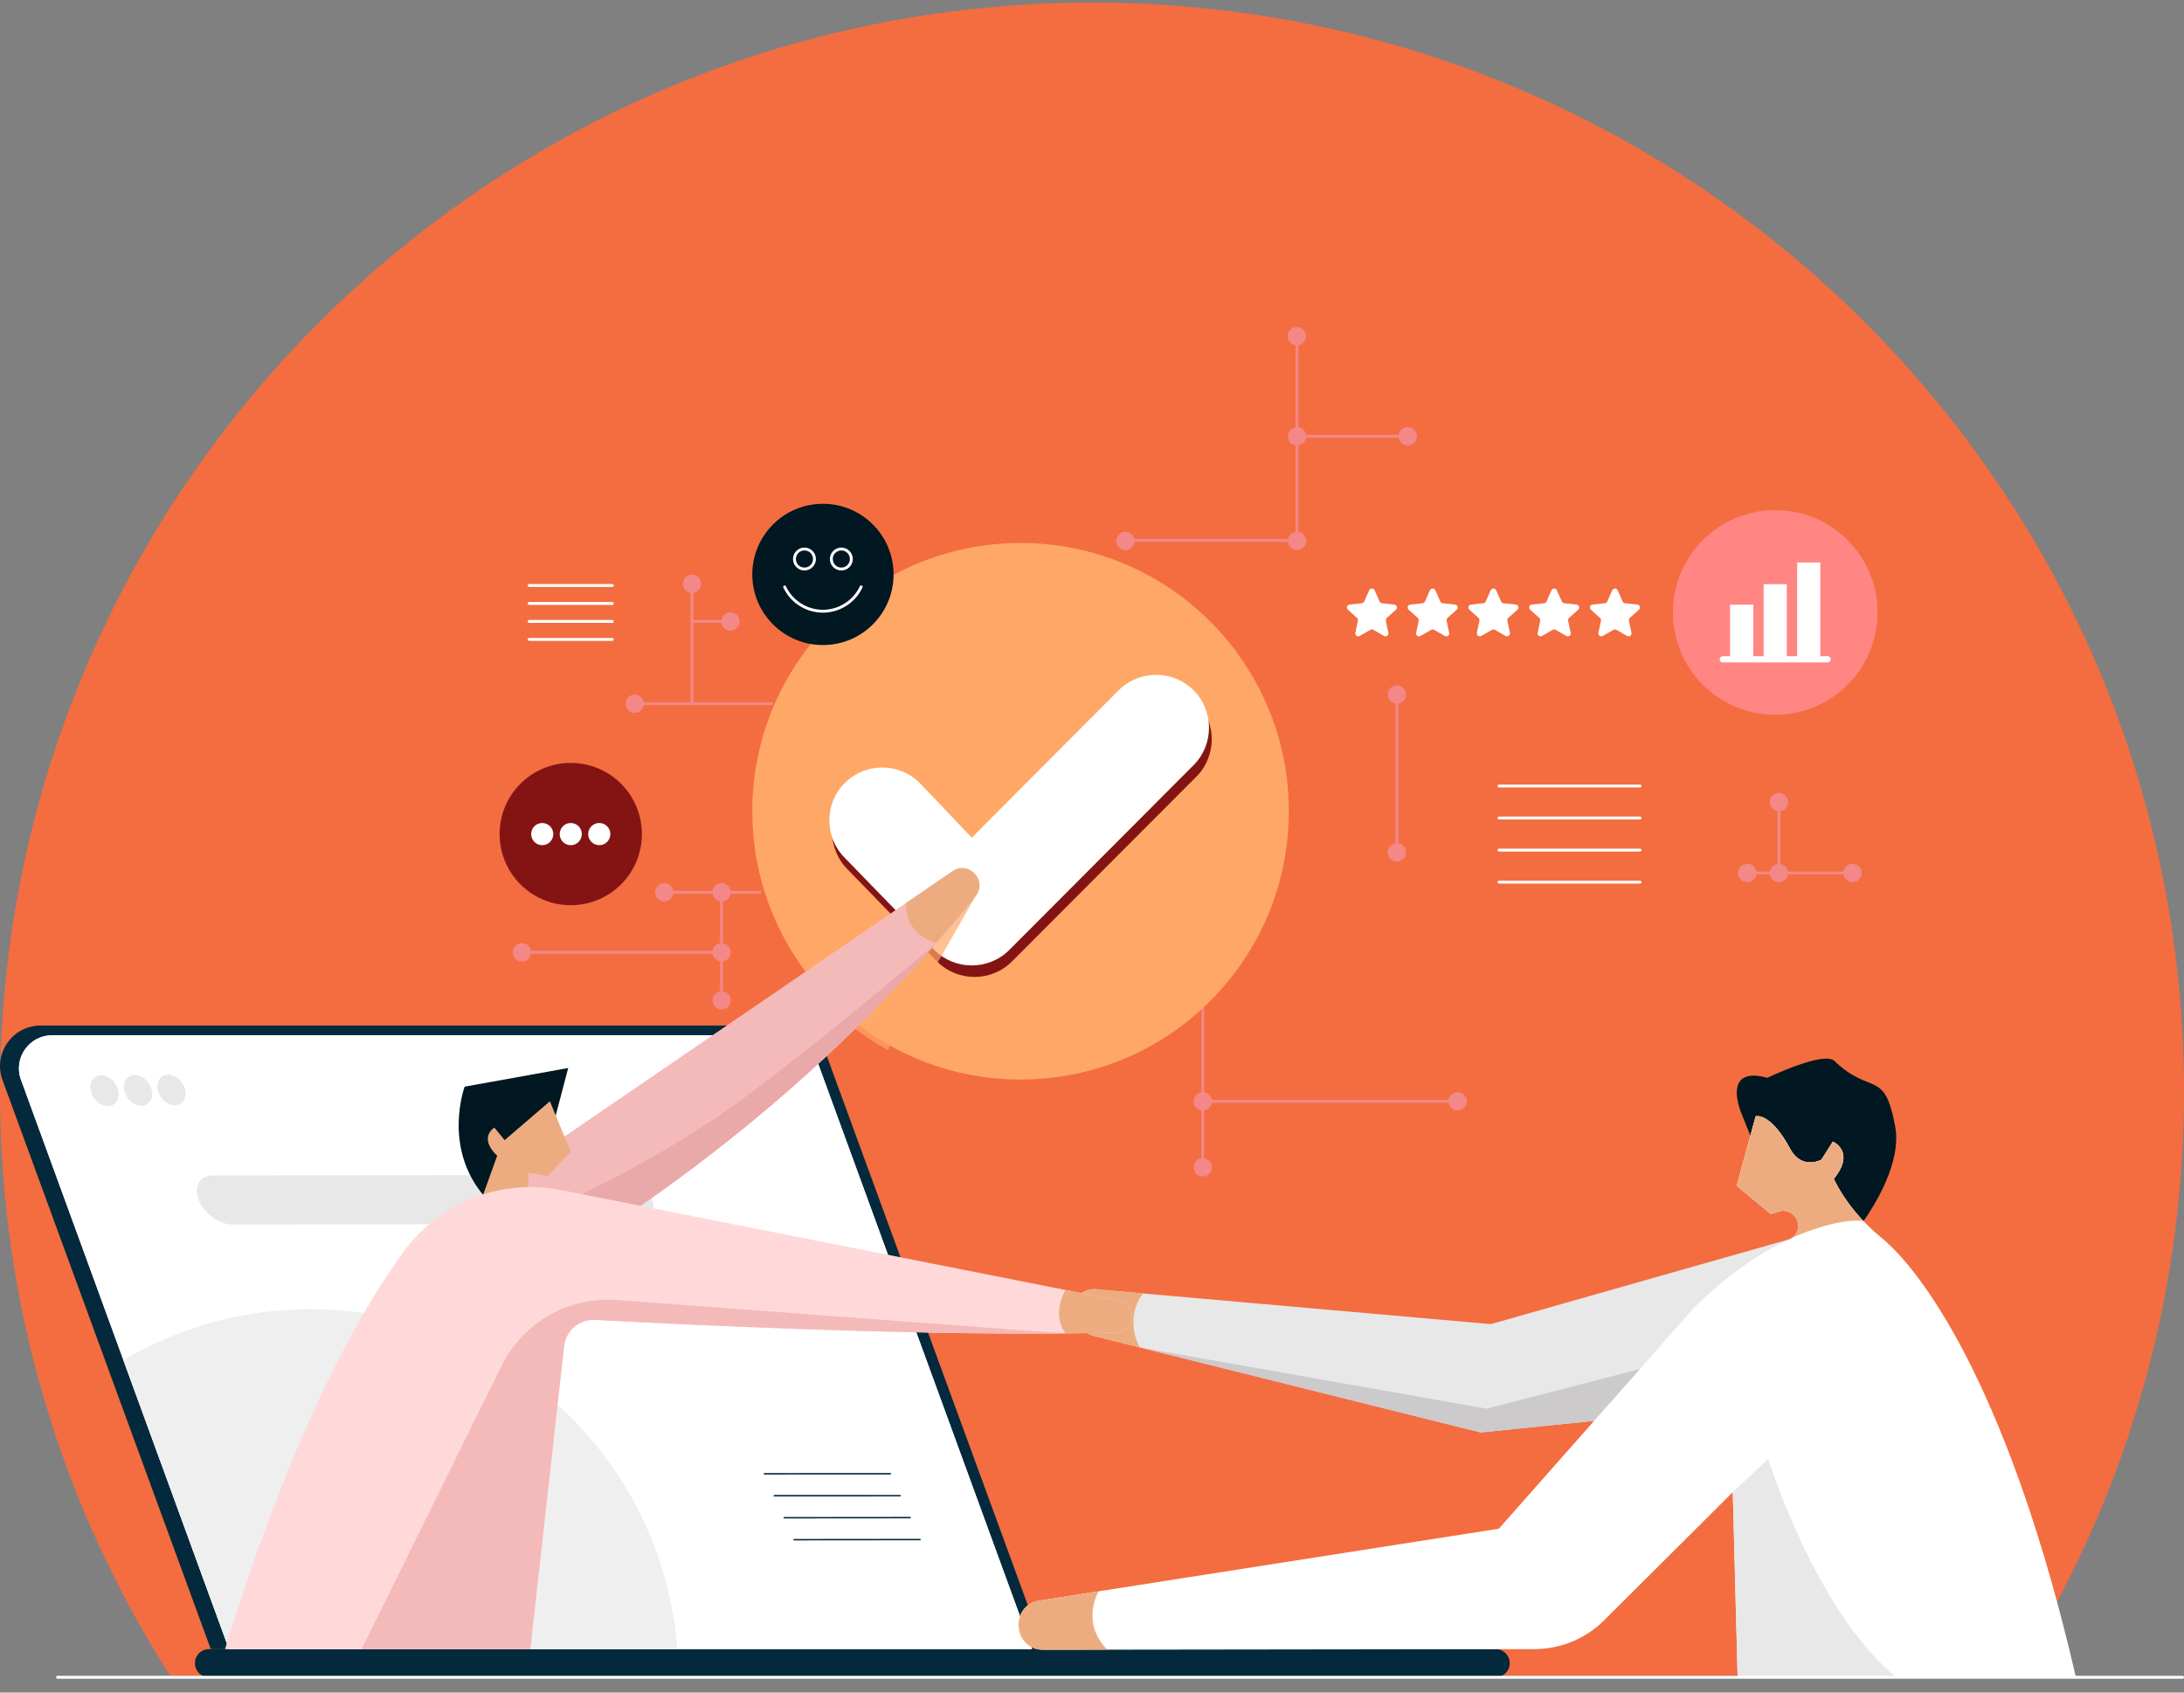 <?xml version="1.0" encoding="UTF-8"?>
<svg width="200px" height="155px" viewBox="0 0 200 155" version="1.1" xmlns="http://www.w3.org/2000/svg" xmlns:xlink="http://www.w3.org/1999/xlink">
    <rect x="0" y="0" width="200" height="155" fill="#808080" stroke="none"/>
    <title>ill-11</title>
    <g id="Page-1" stroke="none" stroke-width="1" fill="none" fill-rule="evenodd">
        <g id="ill-11" transform="translate(-0, 0.237)">
            <path d="M184.409,153.234 C194.284,137.775 200,119.422 200,99.737 C200,44.655 155.227,0 100,0 C44.773,0 0,44.655 0,99.737 C0,119.422 5.716,137.775 15.591,153.234 L184.409,153.234 Z" id="Path" fill="#F36D40" fill-rule="nonzero"></path>
            <path d="M162.974,128.148 L135.591,130.941 L99.948,122.051 C96.577,120.412 98.496,117.438 100.643,117.857 L136.524,121.022 L167.257,112.285 L162.974,128.148 Z" id="Path" fill="#E8E8E8" fill-rule="nonzero"></path>
            <path d="M136.964,153.361 L19.137,153.361 C18.426,153.361 17.854,152.789 17.854,152.078 L17.854,152.068 C17.854,151.357 18.426,150.785 19.137,150.785 L136.964,150.785 C137.675,150.785 138.253,151.357 138.253,152.068 L138.253,152.078 C138.253,152.789 137.675,153.361 136.964,153.361 Z" id="Path" fill="#05293C" fill-rule="nonzero"></path>
            <path d="M95.596,150.785 L19.301,150.785 L0.231,98.675 C-0.66,96.253 1.137,93.676 3.725,93.676 L72.094,93.676 C73.658,93.676 75.052,94.651 75.588,96.12 L95.596,150.785 Z" id="Path" fill="#05293C" fill-rule="nonzero"></path>
            <path d="M94.509,150.785 L20.971,150.785 L1.922,98.644 C1.196,96.667 2.664,94.573 4.769,94.573 L71.85,94.573 C73.122,94.573 74.262,95.368 74.697,96.561 L94.509,150.785 Z" id="Path" fill="#FFFFFF" fill-rule="nonzero"></path>
            <path d="M94.509,150.785 L20.971,150.785 L1.922,98.644 C1.196,96.667 2.664,94.573 4.769,94.573 L71.85,94.573 C73.122,94.573 74.262,95.368 74.697,96.561 L94.509,150.785 Z" id="Path" fill="#FFFFFF" fill-rule="nonzero"></path>
            <path d="M104.354,123.153 L99.948,122.05 C96.577,120.412 98.496,117.438 100.643,117.857 L104.683,118.212 C104.683,118.212 102.907,120.163 104.354,123.153 Z" id="Path" fill="#EDAC80" fill-rule="nonzero"></path>
            <path d="M160.29,103.765 L159.485,101.761 C158.827,100.134 158.451,97.525 161.839,98.469 C161.839,98.469 167.002,95.988 167.978,96.916 C171.371,100.155 172.574,97.573 173.56,102.965 C174.016,105.472 172.664,108.876 170.21,112.205 L160.29,103.765 Z" id="Path" fill="#011721" fill-rule="nonzero"></path>
            <path d="M162.163,110.938 L159.041,108.351 L160.774,101.994 C160.774,101.994 162.089,101.549 163.944,104.984 C165,106.941 166.797,105.965 166.797,105.965 L167.841,104.311 C167.841,104.311 169.967,105.207 167.926,107.725 L170.344,112.465 L164.878,113.483 L164.443,110.212 L162.163,110.938 Z" id="Path" fill="#EDAC80" fill-rule="nonzero"></path>
            <polygon id="Path" fill="#CCCACA" fill-rule="nonzero" points="136.126 128.767 153.198 124.357 152.18 129.245 135.591 130.941 104.354 123.153"></polygon>
            <path d="M172.278,113.096 C176.413,116.494 184.207,127.781 190.102,153.361 L159.125,153.361 L158.68,136.407 L146.9,148.145 C145.203,149.836 142.902,150.785 140.511,150.785 L95.559,150.843 C92.776,150.864 92.415,146.814 95.161,146.342 L137.256,139.757 L155.276,119.362 C158.081,116.664 160.991,114.543 163.859,113.265 C164.416,113.022 164.739,112.438 164.66,111.839 C164.543,110.991 163.695,110.45 162.879,110.71 L162.163,110.938 L159.04,108.351 L160.774,101.994 C160.774,101.994 162.089,101.549 163.944,104.984 C164.999,106.941 166.796,105.965 166.796,105.965 L167.841,104.311 C167.841,104.311 169.967,105.207 167.926,107.725 L168.01,107.89 C169.044,109.915 170.523,111.659 172.278,113.096 Z" id="Path" fill="#FFFFFF" fill-rule="nonzero"></path>
            <path d="M95.559,150.844 C92.776,150.865 92.415,146.814 95.161,146.343 L100.611,145.489 C100.611,145.489 98.904,148.309 101.401,150.833 L95.559,150.844 Z" id="Path" fill="#EDAC80" fill-rule="nonzero"></path>
            <path d="M164.66,111.839 C164.544,110.991 163.695,110.45 162.879,110.71 L162.163,110.938 L159.041,108.351 L160.774,101.994 C160.774,101.994 162.089,101.549 163.944,104.984 C165,106.941 166.797,105.965 166.797,105.965 L167.841,104.311 C167.841,104.311 169.967,105.207 167.926,107.725 L168.011,107.89 C168.705,109.252 169.607,110.487 170.656,111.59 L170.651,111.59 C168.17,111.251 164.125,113.112 164.125,113.112 L164.119,113.112 C164.512,112.82 164.724,112.338 164.66,111.839 Z" id="Path" fill="#EDAC80" fill-rule="nonzero"></path>
            <path d="M158.679,136.407 L161.924,133.364 C161.924,133.364 166.229,147.281 173.646,153.362 L159.125,153.362 L158.679,136.407 Z" id="Path" fill="#E8E8E8" fill-rule="nonzero"></path>
            <path d="M10.829,99.635 C11.004,100.409 10.58,101.046 9.885,101.056 C9.191,101.062 8.491,100.436 8.316,99.662 C8.141,98.883 8.565,98.246 9.259,98.241 C9.949,98.231 10.654,98.856 10.829,99.635 Z" id="Path" fill="#E8E8E8" fill-rule="nonzero"></path>
            <path d="M13.894,99.603 C14.069,100.377 13.645,101.014 12.956,101.024 C12.261,101.03 11.556,100.404 11.381,99.63 C11.211,98.851 11.63,98.214 12.325,98.209 C13.019,98.198 13.719,98.824 13.894,99.603 Z" id="Path" fill="#E8E8E8" fill-rule="nonzero"></path>
            <path d="M16.964,99.566 C17.133,100.346 16.714,100.982 16.02,100.987 C15.325,100.998 14.62,100.372 14.451,99.593 C14.276,98.819 14.7,98.183 15.389,98.172 C16.084,98.167 16.789,98.792 16.964,99.566 Z" id="Path" fill="#E8E8E8" fill-rule="nonzero"></path>
            <path d="M58.405,111.871 L21.262,111.898 C20.069,111.903 18.691,110.89 18.203,109.655 C17.715,108.415 18.293,107.402 19.491,107.402 L56.629,107.375 C57.827,107.375 59.206,108.388 59.693,109.623 C60.181,110.859 59.598,111.871 58.405,111.871 Z" id="Path" fill="#E8E8E8" fill-rule="nonzero"></path>
            <path d="M69.994,134.796 C69.957,134.796 69.931,134.764 69.931,134.732 C69.931,134.695 69.957,134.663 69.994,134.663 L81.531,134.658 C81.568,134.658 81.6,134.684 81.6,134.721 C81.6,134.758 81.568,134.79 81.531,134.79 L69.994,134.796 Z" id="Path" fill="#05293C" fill-rule="nonzero"></path>
            <path d="M70.9,136.805 C70.863,136.805 70.836,136.778 70.836,136.741 C70.836,136.704 70.863,136.672 70.9,136.672 L82.436,136.667 C82.473,136.667 82.505,136.693 82.505,136.73 C82.505,136.767 82.473,136.799 82.436,136.799 L70.9,136.805 Z" id="Path" fill="#05293C" fill-rule="nonzero"></path>
            <path d="M71.813,138.819 C71.776,138.819 71.744,138.787 71.744,138.75 C71.744,138.713 71.776,138.687 71.813,138.687 L83.349,138.676 C83.386,138.676 83.412,138.708 83.412,138.745 C83.412,138.782 83.386,138.809 83.349,138.809 L71.813,138.819 Z" id="Path" fill="#05293C" fill-rule="nonzero"></path>
            <path d="M72.719,140.828 C72.682,140.828 72.65,140.797 72.65,140.76 C72.65,140.722 72.682,140.696 72.719,140.696 L84.255,140.685 C84.292,140.685 84.319,140.717 84.319,140.754 C84.319,140.791 84.292,140.818 84.255,140.818 L72.719,140.828 Z" id="Path" fill="#05293C" fill-rule="nonzero"></path>
            <path d="M62.026,150.785 L20.971,150.785 L11.301,124.325 C16.321,121.361 22.174,119.654 28.425,119.654 C46.175,119.654 60.706,133.375 62.026,150.785 Z" id="Path" fill="#EFEFEF" fill-rule="nonzero"></path>
            <path d="M125.874,53.814 L126.34,54.853 C126.377,54.938 126.457,54.996 126.552,55.007 L127.682,55.129 C127.91,55.155 128.005,55.436 127.835,55.595 L126.992,56.353 C126.918,56.417 126.886,56.512 126.908,56.608 L127.141,57.716 C127.189,57.944 126.95,58.119 126.749,58.002 L125.762,57.44 C125.683,57.392 125.582,57.392 125.497,57.44 L124.511,58.002 C124.315,58.119 124.071,57.944 124.119,57.716 L124.352,56.608 C124.373,56.512 124.342,56.417 124.273,56.353 L123.43,55.595 C123.26,55.436 123.35,55.155 123.578,55.129 L124.707,55.007 C124.803,54.996 124.882,54.938 124.925,54.853 L125.386,53.814 C125.481,53.607 125.778,53.607 125.874,53.814 Z" id="Path" fill="#FFFFFF" fill-rule="nonzero"></path>
            <path d="M131.44,53.814 L131.901,54.853 C131.944,54.938 132.023,54.996 132.119,55.007 L133.248,55.129 C133.476,55.155 133.566,55.436 133.396,55.595 L132.553,56.353 C132.484,56.417 132.453,56.512 132.474,56.608 L132.707,57.716 C132.755,57.944 132.511,58.119 132.315,58.002 L131.329,57.44 C131.244,57.392 131.143,57.392 131.064,57.44 L130.078,58.002 C129.876,58.119 129.637,57.944 129.685,57.716 L129.918,56.608 C129.934,56.512 129.908,56.417 129.834,56.353 L128.991,55.595 C128.821,55.436 128.916,55.155 129.144,55.129 L130.274,55.007 C130.369,54.996 130.449,54.938 130.486,54.853 L130.952,53.814 C131.048,53.607 131.345,53.607 131.44,53.814 Z" id="Path" fill="#FFFFFF" fill-rule="nonzero"></path>
            <path d="M137.001,53.814 L137.468,54.853 C137.505,54.938 137.59,54.996 137.68,55.007 L138.809,55.129 C139.042,55.155 139.132,55.436 138.963,55.595 L138.12,56.353 C138.051,56.417 138.019,56.512 138.035,56.608 L138.268,57.716 C138.316,57.944 138.077,58.119 137.876,58.002 L136.89,57.44 C136.81,57.392 136.71,57.392 136.625,57.44 L135.644,58.002 C135.443,58.119 135.199,57.944 135.246,57.716 L135.48,56.608 C135.501,56.512 135.469,56.417 135.4,56.353 L134.557,55.595 C134.388,55.436 134.478,55.155 134.706,55.129 L135.835,55.007 C135.93,54.996 136.015,54.938 136.052,54.853 L136.513,53.814 C136.609,53.607 136.911,53.607 137.001,53.814 Z" id="Path" fill="#FFFFFF" fill-rule="nonzero"></path>
            <path d="M142.567,53.814 L143.029,54.853 C143.071,54.938 143.151,54.996 143.246,55.007 L144.375,55.129 C144.603,55.155 144.699,55.436 144.524,55.595 L143.686,56.353 C143.612,56.417 143.58,56.512 143.601,56.608 L143.835,57.716 C143.882,57.944 143.638,58.119 143.442,58.002 L142.456,57.44 C142.377,57.392 142.271,57.392 142.191,57.44 L141.205,58.002 C141.009,58.119 140.765,57.944 140.813,57.716 L141.046,56.608 C141.067,56.512 141.035,56.417 140.961,56.353 L140.123,55.595 C139.949,55.436 140.044,55.155 140.272,55.129 L141.401,55.007 C141.497,54.996 141.576,54.938 141.619,54.853 L142.08,53.814 C142.175,53.607 142.472,53.607 142.567,53.814 Z" id="Path" fill="#FFFFFF" fill-rule="nonzero"></path>
            <path d="M148.135,53.814 L148.596,54.853 C148.633,54.938 148.718,54.996 148.813,55.007 L149.943,55.129 C150.17,55.155 150.261,55.436 150.091,55.595 L149.248,56.353 C149.179,56.417 149.147,56.512 149.168,56.608 L149.402,57.716 C149.449,57.944 149.206,58.119 149.004,58.002 L148.023,57.44 C147.939,57.392 147.838,57.392 147.758,57.44 L146.772,58.002 C146.571,58.119 146.332,57.944 146.375,57.716 L146.613,56.608 C146.629,56.512 146.597,56.417 146.528,56.353 L145.685,55.595 C145.516,55.436 145.606,55.155 145.839,55.129 L146.968,55.007 C147.058,54.996 147.143,54.938 147.18,54.853 L147.647,53.814 C147.737,53.607 148.039,53.607 148.135,53.814 Z" id="Path" fill="#FFFFFF" fill-rule="nonzero"></path>
            <path d="M150.181,71.876 L137.272,71.876 C137.197,71.876 137.139,71.818 137.139,71.744 C137.139,71.669 137.197,71.611 137.272,71.611 L150.181,71.611 C150.25,71.611 150.314,71.669 150.314,71.744 C150.314,71.818 150.25,71.876 150.181,71.876 Z" id="Path" fill="#FFFFFF" fill-rule="nonzero"></path>
            <path d="M150.181,74.808 L137.272,74.808 C137.197,74.808 137.139,74.75 137.139,74.675 C137.139,74.607 137.197,74.543 137.272,74.543 L150.181,74.543 C150.25,74.543 150.314,74.607 150.314,74.675 C150.314,74.75 150.25,74.808 150.181,74.808 Z" id="Path" fill="#FFFFFF" fill-rule="nonzero"></path>
            <path d="M150.181,77.745 L137.272,77.745 C137.197,77.745 137.139,77.686 137.139,77.612 C137.139,77.538 137.197,77.48 137.272,77.48 L150.181,77.48 C150.25,77.48 150.314,77.538 150.314,77.612 C150.314,77.686 150.25,77.745 150.181,77.745 Z" id="Path" fill="#FFFFFF" fill-rule="nonzero"></path>
            <path d="M150.181,80.682 L137.272,80.682 C137.197,80.682 137.139,80.619 137.139,80.55 C137.139,80.476 137.197,80.417 137.272,80.417 L150.181,80.417 C150.25,80.417 150.314,80.476 150.314,80.55 C150.314,80.619 150.25,80.682 150.181,80.682 Z" id="Path" fill="#FFFFFF" fill-rule="nonzero"></path>
            <path d="M56.072,53.511 L48.459,53.511 C48.385,53.511 48.327,53.453 48.327,53.378 C48.327,53.309 48.385,53.246 48.459,53.246 L56.072,53.246 C56.147,53.246 56.205,53.309 56.205,53.378 C56.205,53.453 56.147,53.511 56.072,53.511 Z" id="Path" fill="#FFFFFF" fill-rule="nonzero"></path>
            <path d="M56.072,55.161 L48.459,55.161 C48.385,55.161 48.327,55.102 48.327,55.028 C48.327,54.954 48.385,54.895 48.459,54.895 L56.072,54.895 C56.147,54.895 56.205,54.954 56.205,55.028 C56.205,55.102 56.147,55.161 56.072,55.161 Z" id="Path" fill="#FFFFFF" fill-rule="nonzero"></path>
            <path d="M56.072,56.804 L48.459,56.804 C48.385,56.804 48.327,56.746 48.327,56.672 C48.327,56.597 48.385,56.539 48.459,56.539 L56.072,56.539 C56.147,56.539 56.205,56.597 56.205,56.672 C56.205,56.746 56.147,56.804 56.072,56.804 Z" id="Path" fill="#FFFFFF" fill-rule="nonzero"></path>
            <path d="M56.072,58.453 L48.459,58.453 C48.385,58.453 48.327,58.395 48.327,58.32 C48.327,58.246 48.385,58.188 48.459,58.188 L56.072,58.188 C56.147,58.188 56.205,58.246 56.205,58.32 C56.205,58.395 56.147,58.453 56.072,58.453 Z" id="Path" fill="#FFFFFF" fill-rule="nonzero"></path>
            <path d="M171.934,55.849 C171.934,61.024 167.74,65.217 162.566,65.217 C157.391,65.217 153.198,61.024 153.198,55.849 C153.198,50.675 157.391,46.481 162.566,46.481 C167.74,46.481 171.934,50.675 171.934,55.849 Z" id="Path" fill="#FF8683" fill-rule="nonzero"></path>
            <path d="M167.655,60.144 C167.655,60.298 167.527,60.425 167.368,60.425 L157.762,60.425 C157.603,60.425 157.476,60.298 157.476,60.144 C157.476,59.985 157.603,59.858 157.762,59.858 L158.435,59.858 L158.435,55.139 L160.556,55.139 L160.556,59.858 L161.505,59.858 L161.505,53.263 L163.625,53.263 L163.625,59.858 L164.574,59.858 L164.574,51.274 L166.695,51.274 L166.695,59.858 L167.368,59.858 C167.527,59.858 167.655,59.985 167.655,60.144 Z" id="Path" fill="#FFFFFF" fill-rule="nonzero"></path>
            <path d="M58.782,76.144 C58.782,79.744 55.866,82.659 52.266,82.659 C48.666,82.659 45.751,79.744 45.751,76.144 C45.751,72.544 48.666,69.628 52.266,69.628 C55.866,69.628 58.782,72.544 58.782,76.144 Z" id="Path" fill="#841414" fill-rule="nonzero"></path>
            <path d="M50.666,76.144 C50.666,76.706 50.215,77.162 49.653,77.162 C49.091,77.162 48.641,76.706 48.641,76.144 C48.641,75.588 49.091,75.132 49.653,75.132 C50.215,75.132 50.666,75.588 50.666,76.144 Z" id="Path" fill="#FFFFFF" fill-rule="nonzero"></path>
            <path d="M53.279,76.144 C53.279,76.706 52.829,77.162 52.267,77.162 C51.705,77.162 51.254,76.706 51.254,76.144 C51.254,75.587 51.705,75.131 52.267,75.131 C52.829,75.131 53.279,75.587 53.279,76.144 Z" id="Path" fill="#FFFFFF" fill-rule="nonzero"></path>
            <path d="M55.893,76.144 C55.893,76.706 55.437,77.162 54.881,77.162 C54.319,77.162 53.863,76.706 53.863,76.144 C53.863,75.587 54.319,75.131 54.881,75.131 C55.437,75.131 55.893,75.587 55.893,76.144 Z" id="Path" fill="#FFFFFF" fill-rule="nonzero"></path>
            <path d="M69.591,81.61 L60.838,81.61 C60.764,81.61 60.706,81.552 60.706,81.478 C60.706,81.403 60.764,81.345 60.838,81.345 L69.591,81.345 C69.665,81.345 69.724,81.403 69.724,81.478 C69.724,81.552 69.665,81.61 69.591,81.61 Z" id="Path" fill="#F48787" fill-rule="nonzero"></path>
            <path d="M66.076,91.497 C66.007,91.497 65.943,91.439 65.943,91.365 L65.943,81.477 C65.943,81.403 66.007,81.345 66.076,81.345 C66.15,81.345 66.208,81.403 66.208,81.477 L66.208,91.365 C66.208,91.439 66.15,91.497 66.076,91.497 Z" id="Path" fill="#F48787" fill-rule="nonzero"></path>
            <path d="M66.077,87.103 L47.797,87.103 C47.723,87.103 47.665,87.044 47.665,86.97 C47.665,86.896 47.723,86.837 47.797,86.837 L66.077,86.837 C66.151,86.837 66.21,86.896 66.21,86.97 C66.21,87.044 66.151,87.103 66.077,87.103 Z" id="Path" fill="#F48787" fill-rule="nonzero"></path>
            <path d="M70.658,64.337 L58.125,64.337 C58.056,64.337 57.992,64.279 57.992,64.205 C57.992,64.136 58.056,64.072 58.125,64.072 L70.658,64.072 C70.732,64.072 70.79,64.136 70.79,64.205 C70.79,64.279 70.732,64.337 70.658,64.337 Z" id="Path" fill="#F48787" fill-rule="nonzero"></path>
            <path d="M63.368,64.337 C63.294,64.337 63.235,64.279 63.235,64.205 L63.235,53.379 C63.235,53.31 63.294,53.246 63.368,53.246 C63.442,53.246 63.5,53.31 63.5,53.379 L63.5,64.205 C63.5,64.279 63.442,64.337 63.368,64.337 Z" id="Path" fill="#F48787" fill-rule="nonzero"></path>
            <path d="M66.639,56.804 L63.368,56.804 C63.294,56.804 63.235,56.746 63.235,56.671 C63.235,56.597 63.294,56.539 63.368,56.539 L66.639,56.539 C66.713,56.539 66.772,56.597 66.772,56.671 C66.772,56.746 66.713,56.804 66.639,56.804 Z" id="Path" fill="#F48787" fill-rule="nonzero"></path>
            <path d="M64.206,53.225 C64.206,53.692 63.829,54.068 63.368,54.068 C62.901,54.068 62.525,53.692 62.525,53.225 C62.525,52.759 62.901,52.382 63.368,52.382 C63.829,52.382 64.206,52.759 64.206,53.225 Z" id="Path" fill="#F48787" fill-rule="nonzero"></path>
            <path d="M67.731,56.671 C67.731,57.138 67.355,57.514 66.888,57.514 C66.427,57.514 66.05,57.138 66.05,56.671 C66.05,56.21 66.427,55.828 66.888,55.828 C67.355,55.828 67.731,56.21 67.731,56.671 Z" id="Path" fill="#F48787" fill-rule="nonzero"></path>
            <path d="M58.967,64.205 C58.967,64.671 58.591,65.048 58.124,65.048 C57.663,65.048 57.287,64.671 57.287,64.205 C57.287,63.744 57.663,63.367 58.124,63.367 C58.591,63.367 58.967,63.744 58.967,64.205 Z" id="Path" fill="#F48787" fill-rule="nonzero"></path>
            <path d="M118.775,49.387 L103.055,49.387 C102.981,49.387 102.923,49.328 102.923,49.254 C102.923,49.18 102.981,49.122 103.055,49.122 L118.642,49.122 L118.642,30.55 C118.642,30.476 118.7,30.418 118.775,30.418 C118.849,30.418 118.907,30.476 118.907,30.55 L118.907,49.254 C118.907,49.328 118.849,49.387 118.775,49.387 Z" id="Path" fill="#F48787" fill-rule="nonzero"></path>
            <path d="M128.063,39.849 L118.753,39.849 C118.679,39.849 118.621,39.786 118.621,39.717 C118.621,39.642 118.679,39.584 118.753,39.584 L128.063,39.584 C128.137,39.584 128.195,39.642 128.195,39.717 C128.195,39.786 128.137,39.849 128.063,39.849 Z" id="Path" fill="#F48787" fill-rule="nonzero"></path>
            <path d="M129.748,39.717 C129.748,40.178 129.372,40.555 128.905,40.555 C128.439,40.555 128.062,40.178 128.062,39.717 C128.062,39.25 128.439,38.874 128.905,38.874 C129.372,38.874 129.748,39.25 129.748,39.717 Z" id="Path" fill="#F48787" fill-rule="nonzero"></path>
            <path d="M119.617,39.717 C119.617,40.178 119.241,40.555 118.774,40.555 C118.308,40.555 117.931,40.178 117.931,39.717 C117.931,39.25 118.308,38.874 118.774,38.874 C119.241,38.874 119.617,39.25 119.617,39.717 Z" id="Path" fill="#F48787" fill-rule="nonzero"></path>
            <path d="M119.617,49.297 C119.617,49.763 119.241,50.14 118.774,50.14 C118.308,50.14 117.931,49.763 117.931,49.297 C117.931,48.836 118.308,48.459 118.774,48.459 C119.241,48.459 119.617,48.836 119.617,49.297 Z" id="Path" fill="#F48787" fill-rule="nonzero"></path>
            <path d="M103.898,49.297 C103.898,49.763 103.522,50.14 103.055,50.14 C102.589,50.14 102.212,49.763 102.212,49.297 C102.212,48.836 102.589,48.459 103.055,48.459 C103.522,48.459 103.898,48.836 103.898,49.297 Z" id="Path" fill="#F48787" fill-rule="nonzero"></path>
            <path d="M119.596,30.55 C119.596,31.012 119.214,31.393 118.753,31.393 C118.287,31.393 117.91,31.012 117.91,30.55 C117.91,30.084 118.287,29.707 118.753,29.707 C119.214,29.707 119.596,30.084 119.596,30.55 Z" id="Path" fill="#F48787" fill-rule="nonzero"></path>
            <path d="M61.681,81.477 C61.681,81.944 61.305,82.32 60.838,82.32 C60.372,82.32 59.995,81.944 59.995,81.477 C59.995,81.016 60.372,80.634 60.838,80.634 C61.305,80.634 61.681,81.016 61.681,81.477 Z" id="Path" fill="#F48787" fill-rule="nonzero"></path>
            <path d="M66.919,81.477 C66.919,81.944 66.543,82.32 66.076,82.32 C65.615,82.32 65.239,81.944 65.239,81.477 C65.239,81.016 65.615,80.634 66.076,80.634 C66.543,80.634 66.919,81.016 66.919,81.477 Z" id="Path" fill="#F48787" fill-rule="nonzero"></path>
            <path d="M66.919,91.365 C66.919,91.832 66.543,92.208 66.076,92.208 C65.615,92.208 65.239,91.832 65.239,91.365 C65.239,90.898 65.615,90.522 66.076,90.522 C66.543,90.522 66.919,90.898 66.919,91.365 Z" id="Path" fill="#F48787" fill-rule="nonzero"></path>
            <path d="M66.919,86.97 C66.919,87.436 66.543,87.813 66.076,87.813 C65.615,87.813 65.239,87.436 65.239,86.97 C65.239,86.503 65.615,86.127 66.076,86.127 C66.543,86.127 66.919,86.503 66.919,86.97 Z" id="Path" fill="#F48787" fill-rule="nonzero"></path>
            <path d="M48.64,86.97 C48.64,87.436 48.264,87.813 47.797,87.813 C47.331,87.813 46.954,87.436 46.954,86.97 C46.954,86.503 47.331,86.127 47.797,86.127 C48.264,86.127 48.64,86.503 48.64,86.97 Z" id="Path" fill="#F48787" fill-rule="nonzero"></path>
            <path d="M110.144,106.793 C110.07,106.793 110.011,106.734 110.011,106.66 L110.011,91.975 C110.011,91.9 110.07,91.842 110.144,91.842 C110.218,91.842 110.276,91.9 110.276,91.975 L110.276,106.66 C110.276,106.734 110.218,106.793 110.144,106.793 Z" id="Path" fill="#F48787" fill-rule="nonzero"></path>
            <path d="M133.487,100.749 L110.144,100.749 C110.07,100.749 110.011,100.69 110.011,100.616 C110.011,100.547 110.07,100.484 110.144,100.484 L133.487,100.484 C133.561,100.484 133.619,100.547 133.619,100.616 C133.619,100.69 133.561,100.749 133.487,100.749 Z" id="Path" fill="#F48787" fill-rule="nonzero"></path>
            <path d="M134.329,100.616 C134.329,101.083 133.948,101.459 133.487,101.459 C133.02,101.459 132.644,101.083 132.644,100.616 C132.644,100.155 133.02,99.779 133.487,99.779 C133.948,99.779 134.329,100.155 134.329,100.616 Z" id="Path" fill="#F48787" fill-rule="nonzero"></path>
            <path d="M110.987,100.616 C110.987,101.083 110.61,101.459 110.144,101.459 C109.677,101.459 109.301,101.083 109.301,100.616 C109.301,100.155 109.677,99.779 110.144,99.779 C110.61,99.779 110.987,100.155 110.987,100.616 Z" id="Path" fill="#F48787" fill-rule="nonzero"></path>
            <path d="M110.987,106.66 C110.987,107.126 110.61,107.503 110.144,107.503 C109.677,107.503 109.301,107.126 109.301,106.66 C109.301,106.199 109.677,105.817 110.144,105.817 C110.61,105.817 110.987,106.199 110.987,106.66 Z" id="Path" fill="#F48787" fill-rule="nonzero"></path>
            <path d="M127.919,77.745 C127.845,77.745 127.787,77.687 127.787,77.612 L127.787,64.205 C127.787,64.136 127.845,64.072 127.919,64.072 C127.993,64.072 128.052,64.136 128.052,64.205 L128.052,77.612 C128.052,77.687 127.993,77.745 127.919,77.745 Z" id="Path" fill="#F48787" fill-rule="nonzero"></path>
            <path d="M128.763,63.367 C128.763,63.828 128.387,64.205 127.92,64.205 C127.454,64.205 127.077,63.828 127.077,63.367 C127.077,62.901 127.454,62.524 127.92,62.524 C128.387,62.524 128.763,62.901 128.763,63.367 Z" id="Path" fill="#F48787" fill-rule="nonzero"></path>
            <path d="M128.763,77.819 C128.763,78.286 128.387,78.662 127.92,78.662 C127.454,78.662 127.077,78.286 127.077,77.819 C127.077,77.353 127.454,76.976 127.92,76.976 C128.387,76.976 128.763,77.353 128.763,77.819 Z" id="Path" fill="#F48787" fill-rule="nonzero"></path>
            <path d="M168.805,79.839 L160.01,79.839 C159.936,79.839 159.877,79.781 159.877,79.707 C159.877,79.632 159.936,79.574 160.01,79.574 L168.805,79.574 C168.88,79.574 168.938,79.632 168.938,79.707 C168.938,79.781 168.88,79.839 168.805,79.839 Z" id="Path" fill="#F48787" fill-rule="nonzero"></path>
            <path d="M170.491,79.707 C170.491,80.173 170.109,80.55 169.648,80.55 C169.181,80.55 168.805,80.173 168.805,79.707 C168.805,79.24 169.181,78.864 169.648,78.864 C170.109,78.864 170.491,79.24 170.491,79.707 Z" id="Path" fill="#F48787" fill-rule="nonzero"></path>
            <path d="M162.91,79.839 C162.836,79.839 162.778,79.78 162.778,79.706 L162.778,73.222 C162.778,73.148 162.836,73.09 162.91,73.09 C162.985,73.09 163.043,73.148 163.043,73.222 L163.043,79.706 C163.043,79.78 162.985,79.839 162.91,79.839 Z" id="Path" fill="#F48787" fill-rule="nonzero"></path>
            <path d="M163.753,73.223 C163.753,73.684 163.376,74.061 162.91,74.061 C162.443,74.061 162.067,73.684 162.067,73.223 C162.067,72.757 162.443,72.38 162.91,72.38 C163.376,72.38 163.753,72.757 163.753,73.223 Z" id="Path" fill="#F48787" fill-rule="nonzero"></path>
            <path d="M163.753,79.707 C163.753,80.173 163.376,80.55 162.91,80.55 C162.443,80.55 162.067,80.173 162.067,79.707 C162.067,79.24 162.443,78.864 162.91,78.864 C163.376,78.864 163.753,79.24 163.753,79.707 Z" id="Path" fill="#F48787" fill-rule="nonzero"></path>
            <path d="M160.853,79.707 C160.853,80.173 160.476,80.55 160.01,80.55 C159.543,80.55 159.167,80.173 159.167,79.707 C159.167,79.24 159.543,78.864 160.01,78.864 C160.476,78.864 160.853,79.24 160.853,79.707 Z" id="Path" fill="#F48787" fill-rule="nonzero"></path>
            <path d="M118.027,74.055 C118.027,87.622 107.026,98.623 93.459,98.623 C79.892,98.623 68.892,87.622 68.892,74.055 C68.892,60.489 79.892,49.488 93.459,49.488 C107.026,49.488 118.027,60.489 118.027,74.055 Z" id="Path" fill="#FFA766" fill-rule="nonzero"></path>
            <path d="M109.555,64.03 C111.437,65.917 111.437,69.003 109.555,70.89 L92.669,87.813 C90.782,89.7 87.697,89.7 85.809,87.813 L77.618,79.378 C75.731,77.491 75.731,74.405 77.618,72.518 C79.5,70.63 82.591,70.63 84.473,72.518 L89.239,77.523 L102.695,64.03 C104.582,62.143 107.668,62.143 109.555,64.03 Z" id="Path" fill="#841414" fill-rule="nonzero"></path>
            <path d="M109.3,62.975 C111.187,64.862 111.187,67.948 109.3,69.835 L92.42,86.763 C90.532,88.645 87.447,88.645 85.56,86.763 L77.363,78.323 C75.476,76.436 75.476,73.35 77.363,71.463 C79.251,69.575 82.336,69.575 84.224,71.463 L88.99,76.473 L102.44,62.975 C104.327,61.093 107.413,61.093 109.3,62.975 Z" id="Path" fill="#FFFFFF" fill-rule="nonzero"></path>
            <g id="Group" opacity="0.7" style="mix-blend-mode: multiply;" transform="translate(76.743, 81.477)" fill="#FFA766" fill-rule="nonzero">
                <g style="mix-blend-mode: multiply;" id="Path">
                    <path d="M4.66,5.651 L12.803,1.42108547e-14 L4.543,14.441 C2.905,13.535 1.384,12.448 0,11.207 L4.66,5.651 Z"></path>
                </g>
            </g>
            <path d="M45.018,108.404 L87.224,79.548 C88.708,78.53 90.458,80.406 89.345,81.817 C83.741,88.873 73.477,100.049 57.779,110.795 L45.018,108.404 Z" id="Path" fill="#F4BABA" fill-rule="nonzero"></path>
            <path d="M89.345,81.817 C88.306,83.121 87.108,84.568 85.745,86.127 C82.638,85.21 82.983,82.448 82.983,82.448 L87.224,79.548 C88.709,78.53 90.458,80.406 89.345,81.817 Z" id="Path" fill="#EDAC80" fill-rule="nonzero"></path>
            <path d="M52.033,109.719 C52.033,109.719 59.572,106.246 65.897,101.899 C72.81,97.149 85.746,86.127 85.746,86.127 C79.755,92.992 70.573,102.037 57.78,110.795 L52.033,109.719 Z" id="Path" fill="#EAA9A9" fill-rule="nonzero"></path>
            <path d="M44.239,109.189 C40.528,104.698 42.554,99.275 42.554,99.275 L52.033,97.568 L50.893,101.904 L44.239,109.189 Z" id="Path" fill="#011721" fill-rule="nonzero"></path>
            <path d="M48.385,107.142 L48.364,109.64 L44.165,109.39 L45.528,105.605 C43.762,103.903 45.273,103.028 45.273,103.028 L46.212,104.174 L50.357,100.616 L52.266,105.229 L50.161,107.471 L48.385,107.142 Z" id="Path" fill="#EDAC80" fill-rule="nonzero"></path>
            <path d="M54.503,120.635 C53.061,120.556 51.815,121.616 51.656,123.047 L48.56,150.785 L20.605,150.785 C26.675,131.132 32.661,120.237 37.029,114.3 C40.21,109.974 45.565,107.816 50.872,108.648 L102.472,118.864 C104.2,119.209 103.988,121.738 102.223,121.791 C86.334,122.241 62.323,121.059 54.503,120.635 Z" id="Path" fill="#FFD9D9" fill-rule="nonzero"></path>
            <path d="M102.223,121.79 C100.739,121.833 99.18,121.859 97.574,121.875 C96.232,120.052 97.574,117.894 97.574,117.894 L102.472,118.864 C104.201,119.209 103.989,121.737 102.223,121.79 Z" id="Path" fill="#EDAC80" fill-rule="nonzero"></path>
            <path d="M48.56,150.785 L33.111,150.785 L45.936,124.828 C47.898,120.863 52.065,118.482 56.47,118.811 L97.573,121.875 C81.981,122.029 61.592,121.016 54.503,120.635 C53.067,120.555 51.815,121.61 51.656,123.042 L48.56,150.785 Z" id="Path" fill="#F4BABA" fill-rule="nonzero"></path>
            <path d="M81.828,52.366 C81.828,55.94 78.933,58.834 75.36,58.834 C71.786,58.834 68.892,55.94 68.892,52.366 C68.892,48.798 71.786,45.898 75.36,45.898 C78.933,45.898 81.828,48.798 81.828,52.366 Z" id="Path" fill="#011721" fill-rule="nonzero"></path>
            <path d="M75.354,55.87 C73.811,55.87 72.391,54.969 71.733,53.57 C71.701,53.501 71.733,53.421 71.797,53.395 C71.86,53.363 71.945,53.389 71.972,53.458 C72.587,54.763 73.912,55.605 75.354,55.605 C76.802,55.605 78.132,54.763 78.742,53.448 C78.774,53.384 78.853,53.352 78.917,53.384 C78.986,53.416 79.012,53.495 78.981,53.564 C78.328,54.964 76.902,55.87 75.354,55.87 Z" id="Path" fill="#FFFFFF" fill-rule="nonzero"></path>
            <path d="M73.668,52.006 C73.091,52.006 72.619,51.534 72.619,50.956 C72.619,50.379 73.091,49.907 73.668,49.907 C74.246,49.907 74.718,50.379 74.718,50.956 C74.718,51.534 74.246,52.006 73.668,52.006 Z M73.668,50.172 C73.234,50.172 72.884,50.522 72.884,50.956 C72.884,51.391 73.234,51.741 73.668,51.741 C74.098,51.741 74.453,51.391 74.453,50.956 C74.453,50.522 74.098,50.172 73.668,50.172 Z" id="Shape" fill="#FFFFFF"></path>
            <path d="M77.045,52.006 C76.467,52.006 75.996,51.534 75.996,50.956 C75.996,50.379 76.467,49.907 77.045,49.907 C77.623,49.907 78.095,50.379 78.095,50.956 C78.095,51.534 77.623,52.006 77.045,52.006 Z M77.045,50.172 C76.611,50.172 76.261,50.522 76.261,50.956 C76.261,51.391 76.611,51.741 77.045,51.741 C77.48,51.741 77.83,51.391 77.83,50.956 C77.83,50.522 77.48,50.172 77.045,50.172 Z" id="Shape" fill="#FFFFFF"></path>
            <path d="M199.867,153.494 L5.267,153.494 C5.193,153.494 5.135,153.436 5.135,153.362 C5.135,153.287 5.193,153.229 5.267,153.229 L199.867,153.229 C199.936,153.229 200,153.287 200,153.362 C200,153.436 199.936,153.494 199.867,153.494 Z" id="Path" fill="#FFFFFF" fill-rule="nonzero"></path>
        </g>
    </g>
</svg>